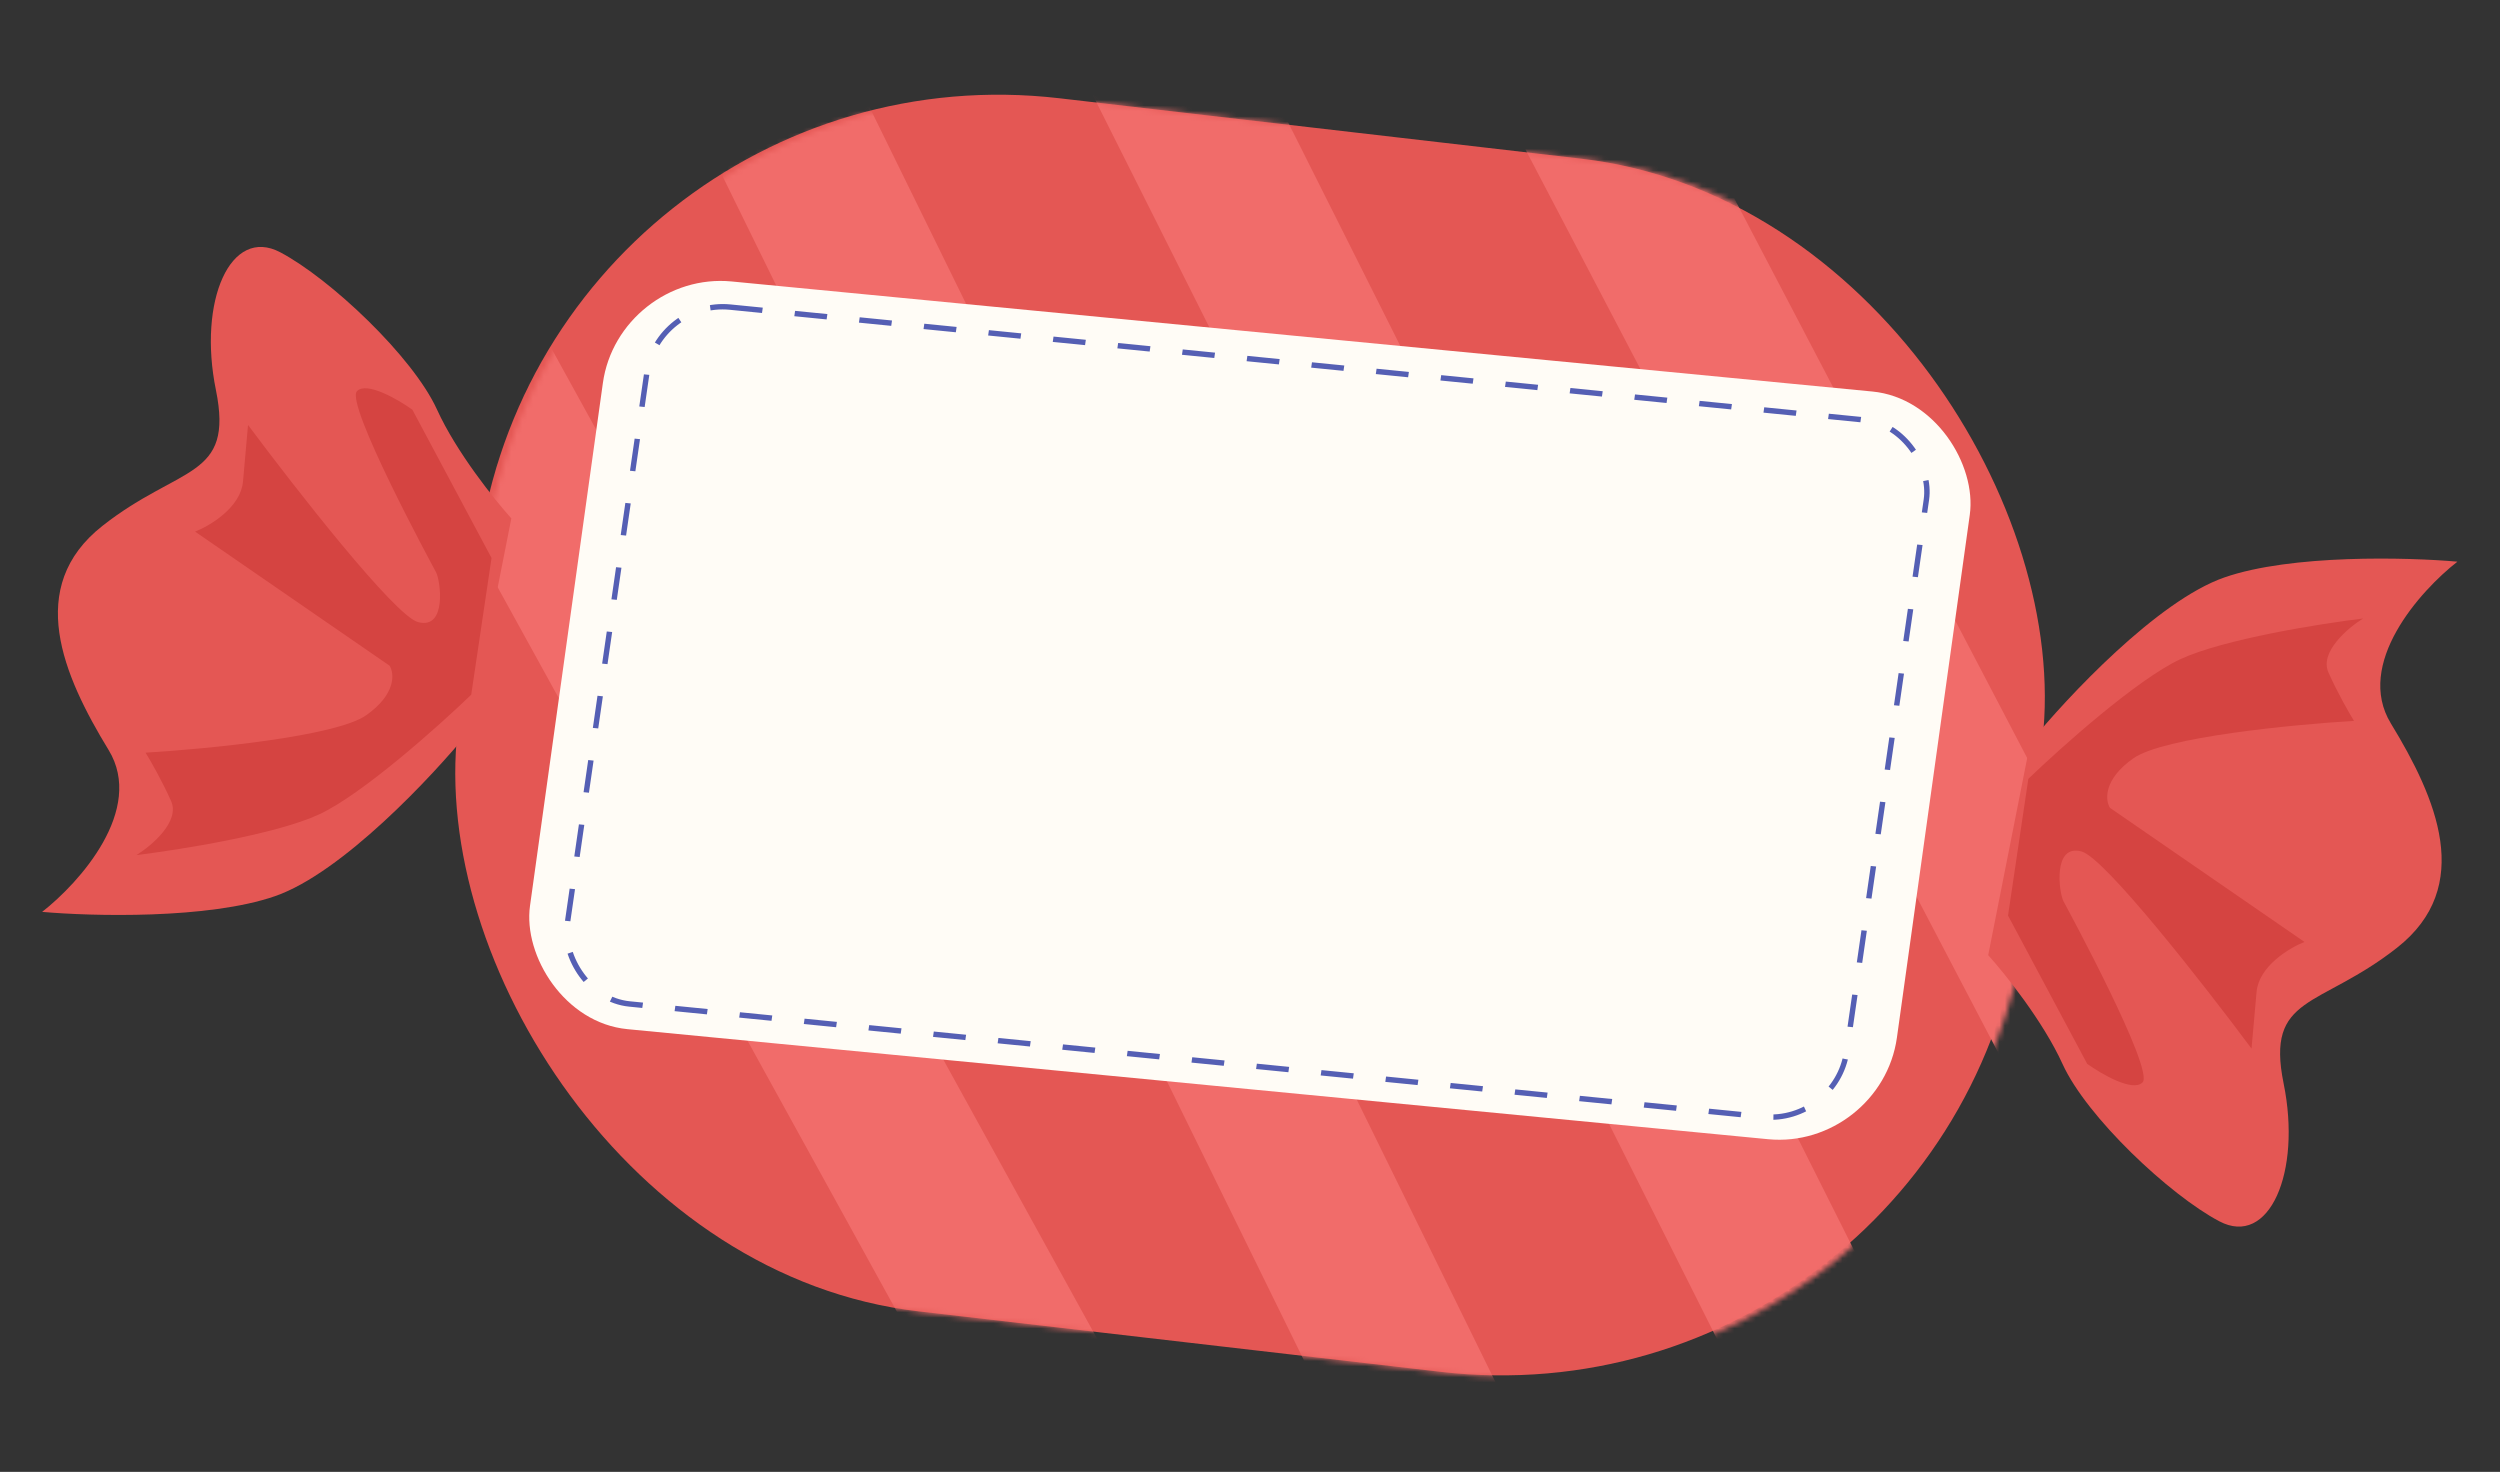 <?xml version="1.0" encoding="UTF-8"?> <svg xmlns="http://www.w3.org/2000/svg" width="462" height="272" viewBox="0 0 462 272" fill="none"><rect x="0" y="0" width="462" height="272" fill="#333333" stroke="none"/><rect x="99.389" y="6.996" width="291.137" height="225.684" rx="97" transform="rotate(6.606 99.389 6.996)" fill="#E45754"></rect><mask id="mask0_2196_1348" style="mask-type:alpha" maskUnits="userSpaceOnUse" x="85" y="17" width="295" height="238"><rect x="100.469" y="7.176" width="291.137" height="225.684" rx="97" transform="rotate(6.606 100.469 7.176)" fill="#E45754"></rect></mask><g mask="url(#mask0_2196_1348)"><path d="M67.105 32.32L190.721 256.651M133.81 -0.902L263.434 263.117M212.997 6.14L345.61 270.424M386.02 194.204L269.741 -27.968" stroke="#F16C6A" stroke-width="30"></path></g><rect width="253.872" height="139.568" rx="21" transform="matrix(0.995 0.096 -0.138 0.99 114.309 49.998)" fill="#FFFCF6"></rect><rect x="0.426" y="0.544" width="237.631" height="130.079" rx="13.5" transform="matrix(0.995 0.099 -0.143 0.99 121.142 54.835)" stroke="#555FB4" stroke-dasharray="6 6"></rect><path d="M411.075 106.707C398.71 111 382.002 128.834 375.194 137.215L367.42 176.513C370.504 179.932 377.567 188.738 381.147 196.605C385.622 206.438 400.927 220.829 410.124 225.691C419.321 230.552 425.366 216.712 422.016 200.239C418.666 183.766 428.592 186.446 442.971 175.143C457.35 163.841 450.246 147.484 441.841 133.706C435.118 122.684 447.233 109.174 454.13 103.796C444.93 102.978 423.439 102.415 411.075 106.707Z" fill="#E45754"></path><path d="M50.842 165.605C63.206 161.313 79.914 143.478 86.722 135.097L94.496 95.8C91.412 92.38 84.349 83.575 80.769 75.708C76.294 65.874 60.989 51.483 51.792 46.622C42.595 41.76 36.55 55.6 39.9 72.074C43.25 88.547 33.324 85.867 18.945 97.169C4.566 108.471 11.67 124.829 20.075 138.606C26.798 149.628 14.683 163.139 7.786 168.516C16.986 169.334 38.477 169.897 50.842 165.605Z" fill="#E45754"></path><path d="M402.903 121.83C394.943 125.54 380.875 138.11 374.835 143.931L371.083 169.198L385.713 196.601C388.388 198.512 394.179 201.872 395.95 200.022C398.164 197.708 382.217 168.18 381.353 166.597C380.49 165.015 379.295 155.873 384.685 157.356C388.997 158.543 407.413 182.133 416.082 193.78L417.012 183.321C417.437 178.54 423.092 175.161 425.867 174.069L389.92 149.288C389.042 147.871 388.679 144.057 394.248 140.135C399.817 136.213 423.75 133.891 435.021 133.22C434.143 131.803 431.968 128.029 430.295 124.266C428.622 120.503 433.87 116.05 436.704 114.294C428.753 115.261 410.863 118.12 402.903 121.83Z" fill="#D54441"></path><path d="M59.015 150.482C66.975 146.773 81.043 134.203 87.082 128.382L90.835 103.115L76.205 75.711C73.53 73.8 67.739 70.441 65.968 72.291C63.754 74.604 79.701 104.133 80.564 105.715C81.428 107.298 82.623 116.44 77.233 114.956C72.921 113.77 54.505 90.179 45.836 78.532L44.906 88.991C44.48 93.772 38.826 97.151 36.051 98.243L71.998 123.024C72.876 124.441 73.239 128.255 67.67 132.177C62.101 136.099 38.168 138.422 26.897 139.093C27.775 140.51 29.95 144.284 31.623 148.047C33.296 151.81 28.048 156.262 25.214 158.018C33.164 157.052 51.055 154.192 59.015 150.482Z" fill="#D54441"></path></svg> 